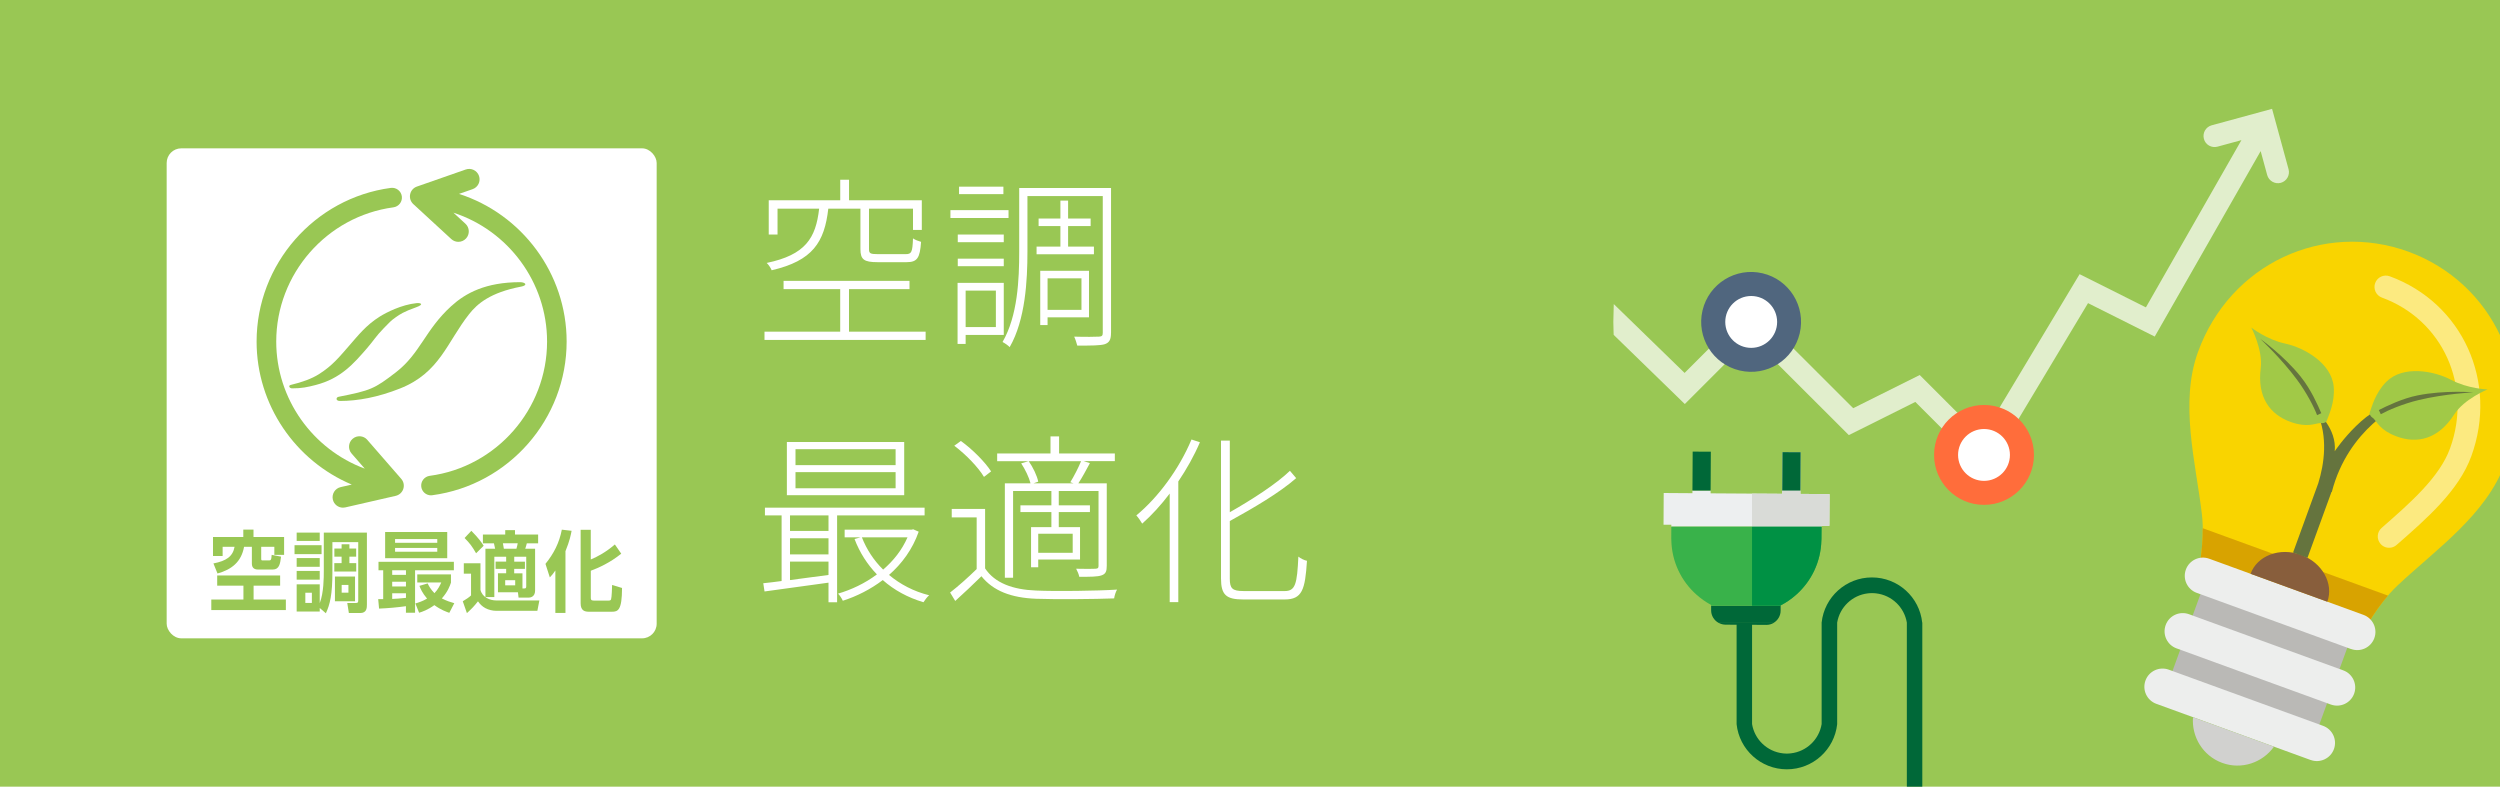 <?xml version="1.0" encoding="UTF-8"?><svg id="_レイヤー_2" xmlns="http://www.w3.org/2000/svg" xmlns:xlink="http://www.w3.org/1999/xlink" viewBox="0 0 750 236"><defs><style>.cls-1{fill:#edeff0;}.cls-2,.cls-3{fill:#fff;}.cls-4{fill:#885e3c;}.cls-5{fill:#bab9b6;}.cls-6{fill:#ff6d3b;}.cls-7{fill:#a1c947;}.cls-8{fill:#39b24a;}.cls-9{fill:#ced5db;}.cls-3{opacity:.7;}.cls-10{fill:#d1d1cf;}.cls-11{fill:#65743e;}.cls-12{fill:#009144;}.cls-13{opacity:.5;}.cls-13,.cls-14,.cls-15{fill:none;}.cls-16{fill:#edeeed;}.cls-17{fill:#d8a300;}.cls-15{clip-path:url(#clippath);}.cls-18{fill:#006838;}.cls-19{fill:#99c754;}.cls-20{fill:#f9d400;}.cls-21{fill:#50667e;}.cls-22{fill:#d9dbd7;}</style><clipPath id="clippath"><rect class="cls-14" x="472" y="31" width="278" height="205"/></clipPath></defs><g id="_1"><rect class="cls-19" width="750" height="236"/></g><g id="_2"><g class="cls-15"><path class="cls-3" d="m686.57,50.77l-4.95-18.12-18.12,4.94c-1.77.48-2.81,2.31-2.33,4.08.23.86.78,1.57,1.55,2.01.77.43,1.66.55,2.52.32l7.19-1.96-14.07,24.63h0l-14.59,25.54-19.89-9.96-29.34,48.89-18.63-18.63-19.95,9.95-30.6-30.56-19.98,19.98-21.25-20.66-.1,4.06c-.01.44-.03.87-.03,1.31,0,.99.04,1.97.07,2.95l.03.92,21.34,20.75,19.92-19.92,29.29,29.24,19.95-9.95,21.26,21.26,30.55-50.9,20.01,10.03,14.64-25.62h0l17.14-30.02,1.96,7.19c.47,1.72,2.29,2.81,4.08,2.33,1.76-.48,2.81-2.31,2.33-4.08Z"/><path class="cls-6" d="m610.19,136.48c0,8.27-6.71,14.98-14.99,14.98s-14.98-6.71-14.98-14.98,6.71-14.99,14.98-14.99,14.99,6.71,14.99,14.99Z"/><path class="cls-2" d="m602.98,136.48c0,4.3-3.48,7.78-7.78,7.78s-7.78-3.49-7.78-7.78,3.48-7.78,7.78-7.78,7.78,3.48,7.78,7.78Z"/><circle class="cls-21" cx="525.36" cy="96.58" r="14.98" transform="translate(311.17 585.92) rotate(-76.78)"/><path class="cls-2" d="m533.14,96.58c0,4.3-3.48,7.78-7.78,7.78s-7.78-3.48-7.78-7.78,3.48-7.78,7.78-7.78,7.78,3.48,7.78,7.78Z"/><polygon class="cls-14" points="513.18 148 534.67 148.14 534.67 147.15 513.18 147.15 513.18 148"/><polygon class="cls-1" points="546.46 157.73 548.81 157.74 548.87 148.24 540.12 148.17 540.12 147.15 534.67 147.15 534.67 148.14 513.18 148 513.18 147.15 507.73 147.15 507.73 147.96 499.11 147.9 499.06 157.41 501.4 157.43 501.4 157.99 546.45 157.99 546.46 157.73"/><path class="cls-18" d="m534.19,183.2v-1.48s-20.85,0-20.85,0v1.34c-.02,1.64.91,3.09,2.27,3.82h16.45c1.26-.75,2.13-2.11,2.13-3.68Z"/><polygon class="cls-9" points="534.74 135.64 534.69 144.57 534.67 147.15 540.12 147.15 540.14 144.57 540.19 135.67 534.74 135.64"/><polygon class="cls-18" points="507.75 144.57 507.73 147.15 513.18 147.15 513.2 144.57 513.25 135.51 507.8 135.48 507.75 144.57"/><path class="cls-8" d="m501.4,157.99l-.02,3.45c0,.23.01.45.02.68.15,6.47,3.02,12.26,7.53,16.27,1.34,1.19,2.81,2.24,4.41,3.09v.24s20.87,0,20.87,0v-.1c1.7-.88,3.27-1.97,4.68-3.23,4.5-4.01,7.37-9.8,7.53-16.27,0-.13.02-.25.02-.38l.03-3.75h-45.06Z"/><path class="cls-18" d="m576.66,186.76c-.81-7.61-7.25-13.53-15.08-13.53h-.01c-7.82,0-14.26,5.92-15.08,13.53h0v30.47h0c-.76,4.62-4.52,8.23-9.21,8.77-.14.02-.27.03-.41.04-.26.02-.51.03-.77.04h-.09c-.26,0-.52-.02-.77-.04-.14-.01-.28-.03-.41-.04-4.69-.54-8.45-4.15-9.21-8.77h0v-29.79l4.27.03c.8,0,1.55-.21,2.2-.59h-16.45c.6.32,1.28.51,2,.52l3.34.02v29.84h0c.81,7.61,7.25,13.53,15.08,13.53h.01c7.82,0,14.26-5.93,15.08-13.53h0v-30.48h0c.77-4.62,4.52-8.23,9.22-8.77.14-.02.27-.03.41-.04.26-.02.51-.03.77-.04.01,0,.03,0,.05,0,.02,0,.03,0,.05,0,.26,0,.52.02.77.04.14.01.27.03.41.04,4.69.54,8.45,4.15,9.22,8.77h0v49.22h4.64v-49.24h0Z"/><polygon class="cls-14" points="534.67 148.14 534.67 147.15 525.6 147.15 525.6 148.08 534.67 148.14"/><polygon class="cls-22" points="540.12 148.17 540.12 147.15 534.67 147.15 534.67 148.14 525.6 148.08 525.6 157.99 546.45 157.99 546.46 157.73 548.81 157.74 548.87 148.24 540.12 148.17"/><polygon class="cls-18" points="540.14 144.57 540.19 135.67 534.74 135.64 534.69 144.57 534.67 147.15 540.12 147.15 540.14 144.57"/><path class="cls-12" d="m525.6,181.72h8.6v-.1c1.7-.88,3.27-1.97,4.68-3.23,4.5-4.01,7.37-9.8,7.53-16.27,0-.13.02-.25.02-.38l.03-3.75h-20.85v23.73Z"/><rect class="cls-5" x="662.57" y="173.15" width="31.67" height="46.89" transform="translate(261.64 766.85) rotate(-70)"/><path class="cls-20" d="m660.13,168.02c-.11.73-.23,1.51-.36,2.31l49.79,18.12c.42-.69.82-1.37,1.21-2,2.46-3.96,5.16-7.67,8.57-10.88,11.47-10.76,26.55-21.15,32.14-36.5,9.66-26.55-3.6-54.3-28.99-63.58-25.42-9.21-53.42,3.53-63.08,30.07-5.59,15.36-.71,33.01,1.15,48.62.55,4.65.23,9.23-.42,13.84Z"/><path class="cls-17" d="m716.4,178.69l-55.59-20.23c.04,3.2-.23,6.37-.68,9.56-.11.73-.23,1.51-.36,2.31l49.79,18.12c.42-.69.82-1.37,1.21-2,1.71-2.74,3.54-5.34,5.62-7.76Z"/><path class="cls-16" d="m705.31,194.71l-46.29-16.85c-2.83-1.03-4.29-4.15-3.26-6.99,1.03-2.83,4.16-4.29,6.99-3.26l46.29,16.85c2.83,1.03,4.29,4.16,3.26,6.98-1.03,2.83-4.16,4.29-6.98,3.26Z"/><path class="cls-16" d="m699.25,211.36l-46.29-16.85c-2.83-1.03-4.29-4.15-3.26-6.99s4.16-4.29,6.99-3.26l46.29,16.85c2.83,1.03,4.28,4.16,3.26,6.99-1.03,2.83-4.16,4.29-6.98,3.26Z"/><path class="cls-16" d="m693.19,228l-46.29-16.85c-2.83-1.03-4.29-4.15-3.26-6.99,1.03-2.83,4.16-4.29,6.99-3.26l46.29,16.85c2.83,1.03,4.29,4.16,3.26,6.98-1.03,2.83-4.16,4.29-6.99,3.26Z"/><path class="cls-10" d="m657.9,215.16c-.46,5.88,2.95,11.59,8.77,13.71s12.09-.07,15.52-4.86l-24.29-8.84Z"/><g class="cls-13"><path class="cls-2" d="m715.56,164.13c-.52-.19-1-.51-1.39-.96-1.24-1.41-1.1-3.57.32-4.8,8.54-7.47,17.37-15.17,20.52-23.85,6.8-18.69-2.17-38.56-20.43-45.24-1.77-.65-2.67-2.61-2.03-4.37.65-1.77,2.6-2.67,4.36-2.03h0c21.84,7.99,32.6,31.7,24.49,53.97-3.76,10.32-13.25,18.62-22.43,26.64-.97.85-2.29,1.05-3.42.64Z"/></g><path class="cls-4" d="m690.28,166.44c-6.36-2.31-13.13.24-15.11,5.7l23.03,8.38c1.99-5.46-1.56-11.77-7.91-14.08Z"/><path class="cls-11" d="m720.35,121.21c-9.64-1.17-19.93,14.16-19.93,14.16.64-6.87-5.33-11.79-5.33-11.79,3.39,7.49,2.17,15.6.4,21.37l-7.57,20.81,4.33,1.58,7.2-19.77s.06.02.09.04c4.97-19.32,20.82-26.39,20.82-26.39Z"/><path class="cls-7" d="m700.11,116.06c-.59-7.13-8.92-11.78-14.5-12.97-5.59-1.19-10.22-4.82-10.22-4.82,0,0,3.53,6.7,2.83,12.2-1.1,8.58,2.66,13.92,9.15,16.18,4.9,1.69,7.02.39,8.71.27.01,0,.01-.02.02-.02,1.11.23,1.82-.42,1.82-.42.67-1.85,2.58-5.7,2.2-10.42Z"/><path class="cls-11" d="m690.28,113.08c-5.17-6.47-12.2-11.42-12.2-11.42,0,0,6.27,5.81,11.09,12.34,2.88,3.91,5.1,8.25,5.95,10.54l1.27-.58c-1.08-2.51-3.16-7.19-6.12-10.88Z"/><path class="cls-7" d="m710.86,123.96s.12.96,1.12,1.49c0,0,0,.02,0,.03,1.22,1.18,2.01,3.55,6.85,5.39,6.42,2.45,12.74.78,17.41-6.51,2.99-4.67,10.01-7.53,10.01-7.53,0,0-5.89-.19-10.93-2.88-5.05-2.68-14.42-4.47-19.45.61-3.33,3.37-4.34,7.55-5.01,9.39Z"/><path class="cls-11" d="m725.32,118.61c8.12-1.63,16.69-.91,16.69-.91,0,0-8.54.42-16.43,2.32-4.72,1.14-9.2,3.05-11.34,4.25l-.6-1.26c2.44-1.22,7.04-3.47,11.68-4.4Z"/></g><rect class="cls-2" x="50" y="44.5" width="147" height="147" rx="4.39" ry="4.39"/><path class="cls-19" d="m84.04,172.64v3.07h-7.96v4.16h9.68v3.15h-22.37v-3.15h9.64v-4.16h-7.87v-3.07h18.89Zm-11.02-13.76h3.03v2.23h9.18v5.35h-2.93v-2.41h-3.94v3.47c0,.45.02.61.38.61h1.88c.6,0,.79-.05.88-1.67l2.81.53c-.24,2.15-.55,3.87-2.46,3.87h-4.48c-1.03,0-1.81-.48-1.81-1.75v-5.06h-2.34c-.83,4.51-3.67,6.79-7.97,8l-1.22-3.02c3.86-.74,5.82-2.09,6.34-4.98h-3.58v2.76h-2.89v-5.7h9.09v-2.23Z"/><path class="cls-19" d="m96.47,163.55v2.68h-8.11v-2.68h8.11Zm-.55,19.9h-6.92v-8.16h6.92v5.65c1.22-3.07,1.22-7.79,1.22-9.57v-11.58h12.93v21.55c0,.93,0,2.57-2,2.57h-3.41l-.48-3h2.53c.71,0,.76-.27.76-.9v-17.36h-7.75v8.85c0,6.92-.72,9.81-1.96,12.48l-1.84-1.59v1.06Zm0-23.67v2.49h-6.92v-2.49h6.92Zm0,7.63v2.62h-6.92v-2.62h6.92Zm0,3.87v2.62h-6.92v-2.62h6.92Zm-2.36,6.55h-1.96v3.05h1.96v-3.05Zm11.26-13.28h2.03v2.46h-2.03v1.94h2.05v2.52h-6.58v-2.52h2.19v-1.94h-2.17v-2.46h2.17v-1.27h2.34v1.27Zm1.69,8.4v7.42h-6.03v-7.42h6.03Zm-1.98,2.54h-2.03v2.31h2.03v-2.31Z"/><path class="cls-19" d="m113.46,179.74h1.5v-8.67h-1.41v-2.54h22.61v2.54h-11.64v12.75h-2.74v-1.96c-2.7.37-5.37.61-8.06.72l-.26-2.84Zm2.08-20.14h18.63v7.85h-18.63v-7.85Zm2.12,11.48v1.38h4.13v-1.38h-4.13Zm0,3.45v1.4h4.13v-1.4h-4.13Zm4.13,3.45h-4.13v1.7c1-.05,2.29-.11,4.13-.32v-1.38Zm-3.27-16.25v1.11h12.66v-1.11h-12.66Zm0,2.65v1.14h12.66v-1.14h-12.66Zm9.78,10.65c.33.72.86,1.72,2.03,2.92,1.14-1.17,1.69-2.41,2.05-3.21h-7.2v-2.41h10.11v2.46c-.31.93-.91,2.68-2.74,4.74,1.43.74,2.62,1.11,3.74,1.43l-1.5,2.89c-.81-.29-2.48-.85-4.48-2.31-2.03,1.46-3.62,1.99-4.58,2.28l-1.12-2.78c.91-.27,2.17-.66,3.51-1.46-1.48-1.75-2-3.05-2.29-3.82l2.48-.74Z"/><path class="cls-19" d="m139.16,168.98h4.98v7.98c.52,2.2,2.77,3.18,4.79,3.18h12.88l-.6,3.1h-12.43c-.93,0-2.19-.27-3.17-.8-.93-.5-1.62-1.19-2.22-2.04-1.12,1.43-1.88,2.23-3.32,3.53l-1.24-3.55c.98-.58,1.88-1.17,2.48-1.75v-6.52h-2.17v-3.13Zm2.24-9.73c2.22,2.23,3,3.39,3.7,4.48l-2.27,2.25c-1.24-2.12-1.79-2.89-3.46-4.58l2.03-2.15Zm10.45,7.77h-3.55v12.11h-2.67v-14.5h2.91c-.12-.58-.21-1.01-.36-1.64h-3.31v-2.62h6.7v-1.33h2.93v1.33h6.94v2.62h-3.39c-.19.72-.24.93-.48,1.64h2.96v12.56c0,1.8-1.34,2.09-1.84,2.09h-3.12l-.19-1.59h-5.99v-5.7h2.46v-1.33h-3.17v-2.17h3.17v-1.48Zm-.98-4.03c.14.64.14.77.29,1.64h3.77c.19-.56.36-1.51.38-1.64h-4.44Zm.69,11.08v1.54h3v-1.54h-3Zm2.7-5.57h3.22v2.17h-3.22v1.33h2.48v4.53h.6c.24,0,.53-.03.53-.58v-8.93h-3.6v1.48Z"/><path class="cls-19" d="m166.62,171.13c-.67,1.01-1.1,1.48-1.67,2.09l-1.31-4.06c2.48-3.07,4.13-6.25,4.91-10.26l2.93.34c-.21,1.14-.57,3.02-1.84,6.12v18.53h-3.03v-12.78Zm10.61-12.19v8.91c2.05-.85,4.58-2.23,7.23-4.51l1.91,2.76c-3.31,2.7-6.87,4.29-9.13,5.12v7.98c0,.61,0,.98.93.98h4.39c.57,0,.69-.19.76-.4.21-.56.29-3.53.31-4.29l2.98.9c-.02,6.68-1.19,7.13-3.05,7.13h-6.87c-1.24,0-2.5-.29-2.5-2.52v-22.05h3.05Z"/><path class="cls-19" d="m137.7,58.17l4.08-1.42c1.63-.57,2.49-2.35,1.92-3.98-.57-1.63-2.35-2.49-3.98-1.92l-14.65,5.12c-1.04.36-1.81,1.24-2.03,2.32-.22,1.08.14,2.19.94,2.93l11.42,10.51c.6.55,1.36.82,2.11.82.84,0,1.68-.34,2.3-1.01,1.17-1.27,1.09-3.25-.18-4.42l-3.6-3.31c16.43,5.34,28.09,20.86,28.09,38.66,0,20.28-15.14,37.6-35.21,40.28-1.61.22-2.74,1.69-2.53,3.3.2,1.48,1.46,2.55,2.91,2.55.13,0,.26,0,.39-.03,22.98-3.07,40.31-22.89,40.31-46.11,0-20.43-13.43-38.23-32.31-44.3Z"/><path class="cls-19" d="m110.19,131.95c-1.13-1.3-3.11-1.44-4.41-.3-1.3,1.13-1.44,3.11-.3,4.41l3.95,4.53c-15.61-5.78-26.56-20.88-26.56-38.12,0-20.26,15.12-37.57,35.16-40.27,1.61-.22,2.74-1.7,2.52-3.31-.22-1.61-1.7-2.73-3.31-2.52-22.95,3.09-40.26,22.91-40.26,46.1,0,19.04,11.67,35.8,28.55,42.9l-3.33.76c-1.68.38-2.73,2.06-2.35,3.74.33,1.45,1.62,2.43,3.04,2.43.23,0,.47-.03.7-.08l15.13-3.47c1.07-.25,1.93-1.03,2.27-2.08.34-1.04.11-2.19-.62-3.02l-10.19-11.7Z"/><path class="cls-19" d="m87.62,116.51c-.81,0-1.2-.84-.41-1.03,3.43-.82,6.3-1.86,8.47-3.23,4.17-2.63,6.34-5.43,9.18-8.67,2.5-2.85,4.93-6.02,9.09-8.62,1.88-1.18,6.46-3.55,11.01-4.02,1.29-.13,2.35.36-.11,1.24-3.84,1.38-4.82,2.09-6.07,2.96-1.5,1.03-2.07,1.7-3.61,3.28-2.45,2.51-3.03,3.7-5.05,6.03-4.06,4.69-7.9,9.12-15.46,11.06-2.41.62-4.13,1-7.02,1Z"/><path class="cls-19" d="m156.26,86.01c2.26-.44,1.32-1.36-.26-1.36-10.29.03-16.27,3.23-20.62,7.18-7.88,7.18-9.26,14.18-16.61,19.86-6.48,5-7.61,5.46-17.2,7.35-.82.16-.91,1.25.41,1.25,5.36,0,11.39-1.11,18.02-3.74,11.94-4.72,14.09-13.89,20.75-22.33,2.45-3.1,6.32-6.45,15.51-8.22Z"/></g><g id="_3"><path class="cls-2" d="m277.69,99.5v2.47h-48.34v-2.47h22.71v-12.76h-16.99v-2.47h37.78v2.47h-18.15v12.76h22.99Zm-29.2-36.9c-1.15,10.06-4.67,15.62-16.99,18.48-.22-.6-.93-1.7-1.49-2.2,11.6-2.42,14.74-7.42,15.73-16.28h-12.48v7.75h-2.64v-10.28h21.45v-6.16h2.64v6.16h21.83v8.91h-2.64v-6.38h-13.2v12.15c0,1.27.38,1.49,2.64,1.49h8.36c1.76,0,2.04-.55,2.2-4.73.6.44,1.65.83,2.42,1.04-.33,4.89-1.16,6.1-4.34,6.1h-8.74c-4.01,0-5.11-.77-5.11-3.9v-12.15h-9.62Z"/><path class="cls-2" d="m302.56,65.4h-17.43v-2.36h17.43v2.36Zm-12.87,35.09v2.69h-2.42v-18.31h13.86v15.62h-11.44Zm11.44-27.83h-13.8v-2.31h13.8v2.31Zm-13.8,4.95h13.8v2.25h-13.8v-2.25Zm13.69-19.36h-13.31v-2.25h13.31v2.25Zm-11.33,28.93v10.94h9.07v-10.94h-9.07Zm43.61,12.65c0,1.98-.44,2.91-1.82,3.41-1.32.44-4.12.44-8.3.44-.17-.66-.55-1.92-.93-2.69,3.41.11,6.49.06,7.48,0,.83-.06,1.1-.27,1.1-1.15v-41.02h-22.6v16.72c0,8.52-.6,20.4-5.33,28.6-.44-.49-1.48-1.21-2.14-1.54,4.56-7.86,5-18.81,5-27.06v-19.14h27.55v43.44Zm-15.18-25.85v-6.16h-6.54v-2.25h6.54v-5.39h2.31v5.39h6.76v2.25h-6.76v6.16h7.75v2.31h-17.21v-2.31h7.15Zm-3.85,21.23v2.31h-2.2v-16.28h14.63v13.97h-12.43Zm0-11.71v9.46h10.17v-9.46h-10.17Z"/><path class="cls-2" d="m251.13,154.61v26.07h-2.58v-5.88l-19.19,2.64-.38-2.47c1.65-.17,3.46-.38,5.5-.66v-19.69h-5v-2.31h47.9v2.31h-26.23Zm20.13-6.05h-35.2v-15.95h35.2v15.95Zm-22.71,6.05h-11.55v4.67h11.55v-4.67Zm-11.55,11.71h11.55v-4.84h-11.55v4.84Zm0,7.7c3.57-.5,7.59-.99,11.55-1.54v-4.01h-11.55v5.55Zm31.68-39.26h-30.03v4.78h30.03v-4.78Zm0,6.87h-30.03v4.84h30.03v-4.84Zm6.93,17.87c-1.87,5.33-5.06,9.62-8.91,12.98,3.35,2.8,7.42,4.95,12.04,6.1-.6.5-1.32,1.48-1.7,2.09-4.67-1.38-8.8-3.63-12.21-6.65-3.68,2.8-7.86,4.89-11.99,6.21-.28-.66-.88-1.59-1.43-2.14,3.96-1.15,8.08-3.08,11.66-5.77-2.86-2.97-5.17-6.54-6.71-10.61l1.76-.5h-4.73v-2.31h20.13l.44-.11,1.65.72Zm-17.05,1.7c1.43,3.63,3.58,6.93,6.38,9.68,3.08-2.64,5.66-5.88,7.31-9.68h-13.69Z"/><path class="cls-2" d="m295.52,170.51c2.92,4.4,8.3,6.38,15.29,6.65,5.77.27,18.26.11,24.31-.28-.38.61-.77,1.81-.88,2.64-5.77.22-17.49.33-23.37.11-7.53-.28-12.92-2.37-16.44-6.76-2.53,2.48-5.17,5-7.86,7.42l-1.54-2.53c2.42-1.87,5.39-4.51,7.97-7.04v-15.51h-7.48v-2.53h10.01v17.82Zm-.33-27.44c-1.65-2.8-5.39-6.71-8.91-9.35l1.98-1.43c3.52,2.53,7.31,6.38,9.07,9.13l-2.14,1.65Zm3.96-4.73v-2.31h16v-5.11h2.58v5.11h16.72v2.31h-9.35l1.87.6c-1.16,2.15-2.36,4.4-3.46,6.05h8.52v24.75c0,1.6-.28,2.42-1.54,2.86-1.21.44-3.41.44-6.71.44-.11-.71-.55-1.7-.93-2.42,2.86.06,5.06.06,5.83,0,.71-.06.88-.22.88-.88v-22.44h-11.93v4.29h9.35v2.03h-9.35v4.51h6.38v9.73h-12.54v2.31h-2.15v-12.04h6.1v-4.51h-9.29v-2.03h9.29v-4.29h-11.49v26.01h-2.47v-28.32h7.7c-.44-1.76-1.6-4.18-2.8-5.99l2.25-.66c1.27,1.81,2.53,4.4,2.86,6.16l-1.43.5h12.04l-.99-.33c1.1-1.76,2.47-4.45,3.24-6.32h-25.19Zm22.66,21.78h-10.34v5.72h10.34v-5.72Z"/><path class="cls-2" d="m359.98,132.67c-1.76,4.12-4.01,8.08-6.49,11.77v36.19h-2.58v-32.56c-2.58,3.41-5.39,6.49-8.25,9.02-.33-.61-1.21-1.87-1.76-2.47,6.54-5.39,12.81-13.86,16.55-22.77l2.53.83Zm25.41,44.65c3.25,0,3.74-2.15,4.12-10.34.66.55,1.76,1.1,2.58,1.26-.55,8.69-1.43,11.6-6.71,11.6h-12.37c-5.11,0-6.71-1.32-6.71-6.32v-41.35h2.64v21.5c6.65-3.79,13.86-8.41,18.04-12.43l1.87,2.2c-5,4.4-12.81,8.96-19.91,12.87v17.32c0,2.91.77,3.68,4.07,3.68h12.37Z"/></g></svg>